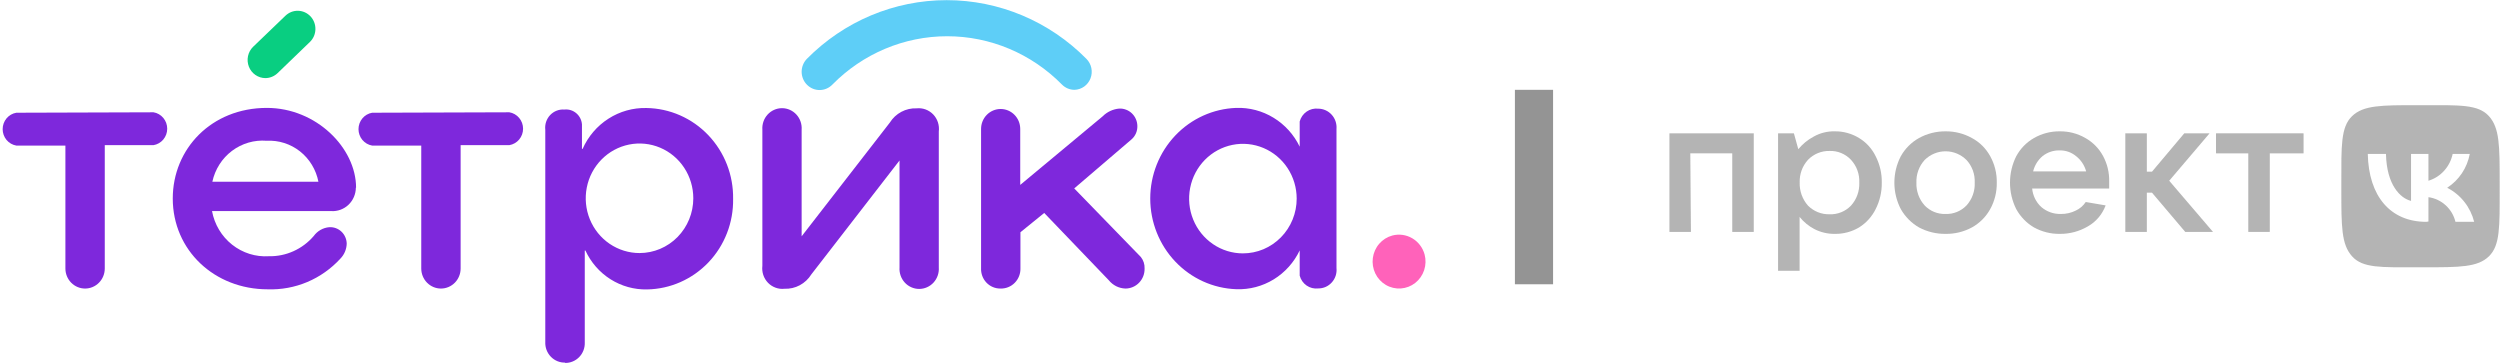 <?xml version="1.0" encoding="UTF-8"?> <svg xmlns="http://www.w3.org/2000/svg" width="131" height="19" viewBox="0 0 131 19" fill="none"> <g clip-path="url(#clip0_1559_9153)"> <path d="M13.906 4.093C13.72 4.092 13.537 4.034 13.383 3.927C13.229 3.821 13.11 3.669 13.041 3.493C12.972 3.316 12.956 3.123 12.996 2.937C13.035 2.752 13.129 2.582 13.264 2.451L14.954 0.827C15.043 0.741 15.147 0.673 15.261 0.628C15.375 0.583 15.497 0.562 15.619 0.565C15.741 0.568 15.862 0.595 15.973 0.645C16.085 0.696 16.186 0.768 16.271 0.858C16.355 0.948 16.421 1.054 16.465 1.17C16.509 1.287 16.531 1.41 16.528 1.535C16.525 1.659 16.498 1.782 16.449 1.896C16.399 2.01 16.328 2.113 16.24 2.198L14.549 3.829C14.375 3.997 14.146 4.091 13.906 4.093Z" fill="#09CE81"></path> <path d="M8.044 5.884C8.244 5.917 8.427 6.022 8.558 6.18C8.69 6.338 8.762 6.538 8.762 6.745C8.762 6.952 8.69 7.152 8.558 7.31C8.427 7.467 8.244 7.572 8.044 7.606H5.49V14.069C5.49 14.348 5.382 14.615 5.188 14.812C4.995 15.009 4.732 15.12 4.459 15.12C4.185 15.12 3.923 15.009 3.729 14.812C3.536 14.615 3.427 14.348 3.427 14.069V7.629H0.857C0.656 7.595 0.474 7.49 0.342 7.333C0.211 7.175 0.139 6.975 0.139 6.768C0.139 6.561 0.211 6.361 0.342 6.203C0.474 6.045 0.656 5.94 0.857 5.907L8.044 5.884Z" fill="#7E28DC"></path> <path d="M18.647 9.833C18.645 10.001 18.611 10.168 18.544 10.322C18.478 10.476 18.381 10.615 18.261 10.73C18.14 10.845 17.997 10.933 17.842 10.99C17.686 11.047 17.521 11.072 17.356 11.061H11.11C11.238 11.758 11.612 12.383 12.161 12.819C12.711 13.255 13.397 13.471 14.092 13.426C14.535 13.435 14.974 13.345 15.379 13.162C15.784 12.98 16.145 12.71 16.437 12.37C16.533 12.238 16.655 12.127 16.796 12.047C16.937 11.967 17.093 11.918 17.254 11.905C17.37 11.898 17.487 11.915 17.596 11.955C17.706 11.995 17.806 12.057 17.891 12.137C17.977 12.218 18.045 12.315 18.092 12.423C18.14 12.531 18.166 12.648 18.168 12.766C18.16 13.062 18.041 13.344 17.835 13.553C17.35 14.082 16.759 14.5 16.101 14.778C15.444 15.055 14.736 15.185 14.024 15.16C11.245 15.16 9.053 13.122 9.053 10.401C9.053 7.801 11.076 5.654 13.985 5.654C16.572 5.654 18.658 7.755 18.658 9.833H18.647ZM16.685 9.523C16.562 8.893 16.221 8.329 15.723 7.934C15.225 7.54 14.604 7.342 13.974 7.376C13.325 7.323 12.679 7.512 12.155 7.906C11.632 8.301 11.267 8.875 11.127 9.523H16.685Z" fill="#7E28DC"></path> <path d="M26.69 5.884C26.891 5.917 27.073 6.022 27.205 6.18C27.337 6.338 27.409 6.538 27.409 6.745C27.409 6.952 27.337 7.152 27.205 7.31C27.073 7.467 26.891 7.572 26.69 7.606H24.137V14.069C24.137 14.348 24.028 14.615 23.835 14.812C23.641 15.009 23.379 15.12 23.105 15.12C22.832 15.12 22.57 15.009 22.376 14.812C22.183 14.615 22.074 14.348 22.074 14.069V7.629H19.503C19.303 7.595 19.121 7.49 18.989 7.333C18.858 7.175 18.785 6.975 18.785 6.768C18.785 6.561 18.858 6.361 18.989 6.203C19.121 6.045 19.303 5.94 19.503 5.907L26.69 5.884Z" fill="#7E28DC"></path> <path d="M29.616 19C29.477 19.004 29.338 18.979 29.208 18.926C29.079 18.873 28.961 18.793 28.864 18.692C28.766 18.591 28.689 18.47 28.639 18.337C28.589 18.204 28.567 18.063 28.573 17.921V6.802C28.557 6.662 28.571 6.52 28.615 6.387C28.66 6.253 28.732 6.131 28.828 6.029C28.924 5.928 29.041 5.849 29.17 5.799C29.3 5.749 29.439 5.729 29.576 5.74C29.688 5.728 29.8 5.739 29.906 5.772C30.013 5.805 30.112 5.86 30.198 5.933C30.284 6.006 30.354 6.095 30.405 6.196C30.456 6.297 30.487 6.408 30.495 6.521V7.801H30.529C30.818 7.149 31.289 6.598 31.884 6.218C32.478 5.837 33.17 5.643 33.872 5.66C34.477 5.668 35.076 5.798 35.632 6.042C36.188 6.286 36.692 6.639 37.114 7.082C37.536 7.525 37.868 8.048 38.092 8.621C38.315 9.195 38.425 9.807 38.415 10.424C38.425 11.037 38.316 11.646 38.094 12.216C37.873 12.786 37.544 13.306 37.125 13.746C36.706 14.186 36.206 14.538 35.654 14.782C35.102 15.025 34.507 15.156 33.906 15.166C33.231 15.181 32.567 14.996 31.994 14.635C31.42 14.273 30.962 13.749 30.676 13.128H30.642V17.938C30.648 18.079 30.626 18.221 30.576 18.353C30.526 18.485 30.451 18.606 30.353 18.707C30.256 18.808 30.14 18.888 30.011 18.941C29.882 18.995 29.744 19.02 29.605 19.017L29.616 19ZM36.329 10.39C36.329 9.822 36.164 9.267 35.854 8.795C35.545 8.323 35.105 7.955 34.59 7.738C34.075 7.521 33.508 7.464 32.961 7.575C32.414 7.686 31.912 7.959 31.518 8.36C31.124 8.762 30.855 9.273 30.747 9.83C30.638 10.386 30.694 10.964 30.907 11.488C31.12 12.012 31.482 12.461 31.945 12.776C32.409 13.091 32.954 13.26 33.511 13.26C34.258 13.26 34.974 12.958 35.502 12.421C36.03 11.884 36.328 11.156 36.329 10.396V10.39Z" fill="#7E28DC"></path> <path d="M41.109 15.131C40.951 15.149 40.791 15.13 40.641 15.075C40.491 15.021 40.355 14.933 40.243 14.818C40.132 14.702 40.047 14.562 39.996 14.409C39.945 14.255 39.929 14.092 39.948 13.931V6.796C39.938 6.652 39.957 6.508 40.004 6.371C40.05 6.235 40.125 6.11 40.221 6.004C40.318 5.898 40.435 5.814 40.565 5.756C40.695 5.698 40.835 5.668 40.977 5.668C41.119 5.668 41.259 5.698 41.389 5.756C41.519 5.814 41.636 5.898 41.733 6.004C41.829 6.11 41.904 6.235 41.95 6.371C41.997 6.508 42.016 6.652 42.006 6.796V12.382L46.628 6.423C46.777 6.184 46.985 5.99 47.232 5.859C47.478 5.728 47.754 5.665 48.032 5.677C48.191 5.66 48.351 5.68 48.502 5.735C48.652 5.791 48.788 5.88 48.9 5.996C49.012 6.113 49.096 6.254 49.147 6.408C49.197 6.563 49.213 6.727 49.193 6.888V14.012C49.203 14.156 49.184 14.301 49.137 14.437C49.09 14.573 49.016 14.698 48.92 14.804C48.823 14.91 48.706 14.995 48.576 15.052C48.446 15.11 48.306 15.14 48.164 15.14C48.022 15.14 47.882 15.11 47.752 15.052C47.622 14.995 47.505 14.91 47.408 14.804C47.312 14.698 47.237 14.573 47.191 14.437C47.144 14.301 47.125 14.156 47.135 14.012V8.409L42.513 14.379C42.364 14.619 42.156 14.814 41.91 14.946C41.664 15.078 41.388 15.142 41.109 15.131V15.131Z" fill="#7E28DC"></path> <path d="M52.423 15.12C52.286 15.121 52.151 15.095 52.024 15.041C51.898 14.988 51.784 14.909 51.689 14.809C51.594 14.709 51.52 14.59 51.472 14.46C51.424 14.33 51.402 14.191 51.408 14.052V6.756C51.408 6.479 51.516 6.213 51.708 6.017C51.901 5.822 52.162 5.711 52.434 5.711C52.706 5.711 52.967 5.822 53.159 6.017C53.352 6.213 53.46 6.479 53.46 6.756V9.689L57.772 6.102C58.008 5.863 58.32 5.717 58.651 5.689C58.773 5.684 58.894 5.704 59.007 5.748C59.121 5.791 59.225 5.857 59.313 5.942C59.401 6.027 59.472 6.129 59.521 6.243C59.57 6.356 59.596 6.478 59.598 6.601C59.602 6.735 59.576 6.868 59.522 6.99C59.468 7.112 59.388 7.221 59.288 7.307L56.289 9.873L59.779 13.466C59.916 13.636 59.986 13.85 59.976 14.069C59.98 14.206 59.956 14.342 59.908 14.469C59.859 14.596 59.786 14.712 59.692 14.81C59.599 14.908 59.487 14.986 59.363 15.039C59.24 15.092 59.107 15.12 58.973 15.12C58.805 15.114 58.64 15.073 58.489 14.998C58.339 14.922 58.206 14.815 58.099 14.683L54.717 11.159L53.471 12.169V14.052C53.476 14.194 53.452 14.335 53.401 14.466C53.35 14.598 53.273 14.717 53.174 14.818C53.076 14.918 52.959 14.996 52.829 15.048C52.7 15.1 52.562 15.124 52.423 15.12V15.12Z" fill="#7E28DC"></path> <path d="M64.778 15.154C63.569 15.111 62.424 14.592 61.584 13.706C60.743 12.82 60.273 11.636 60.273 10.404C60.273 9.172 60.743 7.988 61.584 7.102C62.424 6.216 63.569 5.697 64.778 5.654C65.466 5.631 66.146 5.81 66.736 6.171C67.326 6.531 67.801 7.057 68.104 7.686V6.366C68.161 6.155 68.289 5.971 68.467 5.848C68.645 5.725 68.86 5.67 69.074 5.694C69.207 5.695 69.338 5.723 69.46 5.778C69.582 5.832 69.691 5.912 69.781 6.012C69.871 6.111 69.94 6.229 69.983 6.357C70.026 6.485 70.043 6.621 70.032 6.756V14.046C70.046 14.182 70.031 14.319 69.989 14.449C69.946 14.579 69.878 14.698 69.787 14.798C69.697 14.899 69.587 14.979 69.464 15.034C69.341 15.088 69.208 15.115 69.074 15.114C68.86 15.139 68.644 15.085 68.466 14.962C68.288 14.839 68.16 14.654 68.104 14.442V13.122C67.804 13.751 67.332 14.278 66.743 14.639C66.155 15 65.476 15.179 64.79 15.154H64.778ZM67.946 10.407C67.946 9.839 67.781 9.284 67.471 8.812C67.162 8.34 66.722 7.973 66.207 7.755C65.692 7.538 65.125 7.481 64.578 7.592C64.031 7.703 63.529 7.976 63.135 8.377C62.741 8.779 62.472 9.29 62.364 9.847C62.255 10.404 62.311 10.981 62.524 11.505C62.737 12.03 63.099 12.478 63.562 12.793C64.026 13.109 64.571 13.277 65.128 13.277C65.498 13.277 65.865 13.203 66.207 13.059C66.549 12.914 66.859 12.703 67.121 12.436C67.383 12.17 67.59 11.854 67.732 11.505C67.874 11.157 67.946 10.784 67.946 10.407V10.407Z" fill="#7E28DC"></path> <path d="M56.306 4.707C56.059 4.707 55.822 4.608 55.647 4.431C54.05 2.81 51.887 1.899 49.632 1.899C47.377 1.899 45.215 2.81 43.618 4.431C43.531 4.521 43.428 4.593 43.314 4.642C43.201 4.691 43.078 4.717 42.955 4.718C42.831 4.719 42.709 4.695 42.594 4.648C42.48 4.601 42.376 4.531 42.288 4.443C42.199 4.355 42.129 4.25 42.081 4.134C42.033 4.018 42.007 3.894 42.006 3.768C42.005 3.642 42.029 3.517 42.075 3.401C42.121 3.284 42.19 3.178 42.276 3.088C44.223 1.115 46.858 0.008 49.604 0.008C52.351 0.008 54.985 1.115 56.932 3.088C57.061 3.219 57.15 3.385 57.187 3.566C57.224 3.747 57.209 3.935 57.142 4.107C57.076 4.279 56.961 4.428 56.812 4.535C56.664 4.641 56.488 4.701 56.306 4.707V4.707Z" fill="#5ECEF7"></path> <path d="M74.649 13.334C74.721 13.604 74.713 13.89 74.626 14.155C74.538 14.421 74.376 14.654 74.158 14.825C73.941 14.996 73.678 15.097 73.404 15.116C73.13 15.134 72.856 15.07 72.618 14.93C72.38 14.79 72.188 14.582 72.067 14.331C71.946 14.079 71.9 13.797 71.937 13.52C71.973 13.243 72.089 12.983 72.271 12.773C72.453 12.563 72.692 12.413 72.958 12.341C73.311 12.248 73.686 12.3 74.003 12.486C74.319 12.671 74.551 12.976 74.649 13.334Z" fill="#FF62BA"></path> <g opacity="0.7"> <path opacity="0.7" d="M88.605 12.152H87.478V6.986H91.897V12.152H90.77V8.036H88.572L88.605 12.152Z" fill="#676767"></path> <path opacity="0.7" d="M93.171 14.19V6.986H94L94.231 7.818C94.452 7.55 94.722 7.327 95.026 7.164C95.37 6.968 95.759 6.871 96.153 6.882C96.598 6.878 97.035 6.999 97.416 7.233C97.789 7.458 98.091 7.789 98.284 8.185C98.503 8.612 98.614 9.088 98.605 9.569C98.613 10.052 98.503 10.529 98.284 10.958C98.088 11.354 97.787 11.686 97.416 11.917C97.033 12.144 96.596 12.261 96.153 12.255C95.778 12.261 95.406 12.175 95.071 12.003C94.773 11.846 94.51 11.63 94.299 11.366V14.19H93.171ZM95.866 11.228C96.074 11.237 96.282 11.201 96.477 11.123C96.671 11.045 96.847 10.926 96.993 10.774C97.288 10.447 97.445 10.013 97.427 9.569C97.437 9.35 97.403 9.132 97.329 8.927C97.254 8.722 97.14 8.534 96.993 8.375C96.848 8.221 96.673 8.099 96.478 8.019C96.284 7.939 96.075 7.902 95.866 7.91C95.656 7.905 95.449 7.944 95.255 8.024C95.061 8.104 94.885 8.223 94.738 8.375C94.592 8.535 94.479 8.723 94.404 8.928C94.33 9.133 94.296 9.351 94.304 9.569C94.291 10.013 94.446 10.444 94.738 10.774C94.886 10.923 95.063 11.04 95.256 11.118C95.45 11.196 95.657 11.233 95.866 11.228V11.228Z" fill="#676767"></path> <path opacity="0.7" d="M101.948 12.255C101.463 12.261 100.985 12.145 100.555 11.917C100.16 11.69 99.831 11.358 99.603 10.958C99.381 10.531 99.265 10.055 99.265 9.572C99.265 9.088 99.381 8.613 99.603 8.185C99.828 7.784 100.158 7.454 100.555 7.233C100.983 6.998 101.462 6.878 101.948 6.882C102.43 6.877 102.905 6.998 103.329 7.233C103.732 7.449 104.065 7.78 104.287 8.185C104.521 8.607 104.64 9.085 104.631 9.569C104.64 10.055 104.521 10.534 104.287 10.958C104.062 11.363 103.73 11.695 103.329 11.917C102.904 12.146 102.429 12.263 101.948 12.255ZM101.948 11.211C102.152 11.219 102.355 11.183 102.544 11.106C102.734 11.029 102.905 10.912 103.047 10.763C103.192 10.602 103.305 10.414 103.378 10.21C103.452 10.005 103.485 9.787 103.475 9.569C103.485 9.353 103.452 9.137 103.379 8.933C103.305 8.73 103.192 8.544 103.047 8.386C102.754 8.093 102.359 7.928 101.948 7.928C101.537 7.928 101.142 8.093 100.849 8.386C100.704 8.545 100.592 8.731 100.519 8.934C100.445 9.137 100.412 9.353 100.42 9.569C100.404 10.009 100.557 10.438 100.849 10.763C100.991 10.912 101.162 11.029 101.351 11.106C101.541 11.183 101.744 11.219 101.948 11.211V11.211Z" fill="#676767"></path> <path opacity="0.7" d="M110.521 9.511C110.521 9.609 110.521 9.73 110.521 9.879H106.485C106.52 10.252 106.691 10.598 106.965 10.849C107.254 11.097 107.624 11.226 108.002 11.211C108.265 11.214 108.526 11.155 108.763 11.038C108.978 10.941 109.161 10.784 109.293 10.585L110.335 10.763C110.162 11.232 109.83 11.623 109.4 11.865C108.954 12.126 108.448 12.26 107.934 12.255C107.462 12.262 106.996 12.146 106.581 11.917C106.192 11.688 105.87 11.357 105.651 10.958C105.436 10.529 105.324 10.054 105.324 9.572C105.324 9.09 105.436 8.615 105.651 8.186C105.868 7.785 106.19 7.455 106.581 7.233C106.994 6.997 107.461 6.876 107.934 6.882C108.404 6.876 108.867 6.997 109.276 7.233C109.665 7.451 109.986 7.778 110.2 8.174C110.421 8.583 110.532 9.045 110.521 9.511V9.511ZM107.917 7.881C107.6 7.874 107.29 7.978 107.038 8.174C106.788 8.381 106.612 8.665 106.536 8.983H109.315C109.23 8.667 109.046 8.387 108.791 8.186C108.545 7.98 108.235 7.872 107.917 7.881Z" fill="#676767"></path> <path opacity="0.7" d="M115.961 12.152H114.507L112.765 10.097H112.494V12.152H111.367V6.986H112.494V8.995H112.765L114.456 6.986H115.781L113.667 9.471L115.961 12.152Z" fill="#676767"></path> <path opacity="0.7" d="M118.937 12.152H117.81V8.036H116.119V6.986H120.707V8.036H118.937V12.152Z" fill="#676767"></path> <path opacity="0.7" d="M127.139 11.624C125.256 11.624 124.117 10.286 124.072 8.065H125.025C125.059 9.695 125.78 10.39 126.338 10.527V8.065H127.251V9.471C127.567 9.374 127.852 9.193 128.075 8.945C128.298 8.698 128.452 8.394 128.52 8.065H129.416C129.348 8.427 129.208 8.772 129.005 9.077C128.801 9.382 128.538 9.641 128.232 9.839C128.58 10.016 128.886 10.267 129.13 10.575C129.374 10.883 129.55 11.241 129.647 11.624H128.666C128.585 11.289 128.406 10.987 128.154 10.757C127.902 10.526 127.587 10.379 127.251 10.332V11.607L127.139 11.624ZM126.665 14.006H127.009C128.892 14.006 129.828 14.006 130.419 13.432C131.011 12.858 130.983 11.865 130.983 9.936V9.575C130.983 7.646 130.983 6.705 130.419 6.085C129.856 5.465 128.892 5.511 127.009 5.511H126.665C124.783 5.511 123.847 5.511 123.249 6.085C122.652 6.659 122.686 7.652 122.686 9.575V9.936C122.686 11.865 122.686 12.806 123.249 13.432C123.813 14.058 124.783 14.006 126.665 14.006Z" fill="#676767"></path> </g> <path opacity="0.7" d="M80.381 4.707V14.896" stroke="#676767" stroke-width="2" stroke-miterlimit="10"></path> </g> <defs> <clipPath id="clip0_1559_9153"> <rect width="131" height="19" fill="white"></rect> </clipPath> </defs> </svg> 